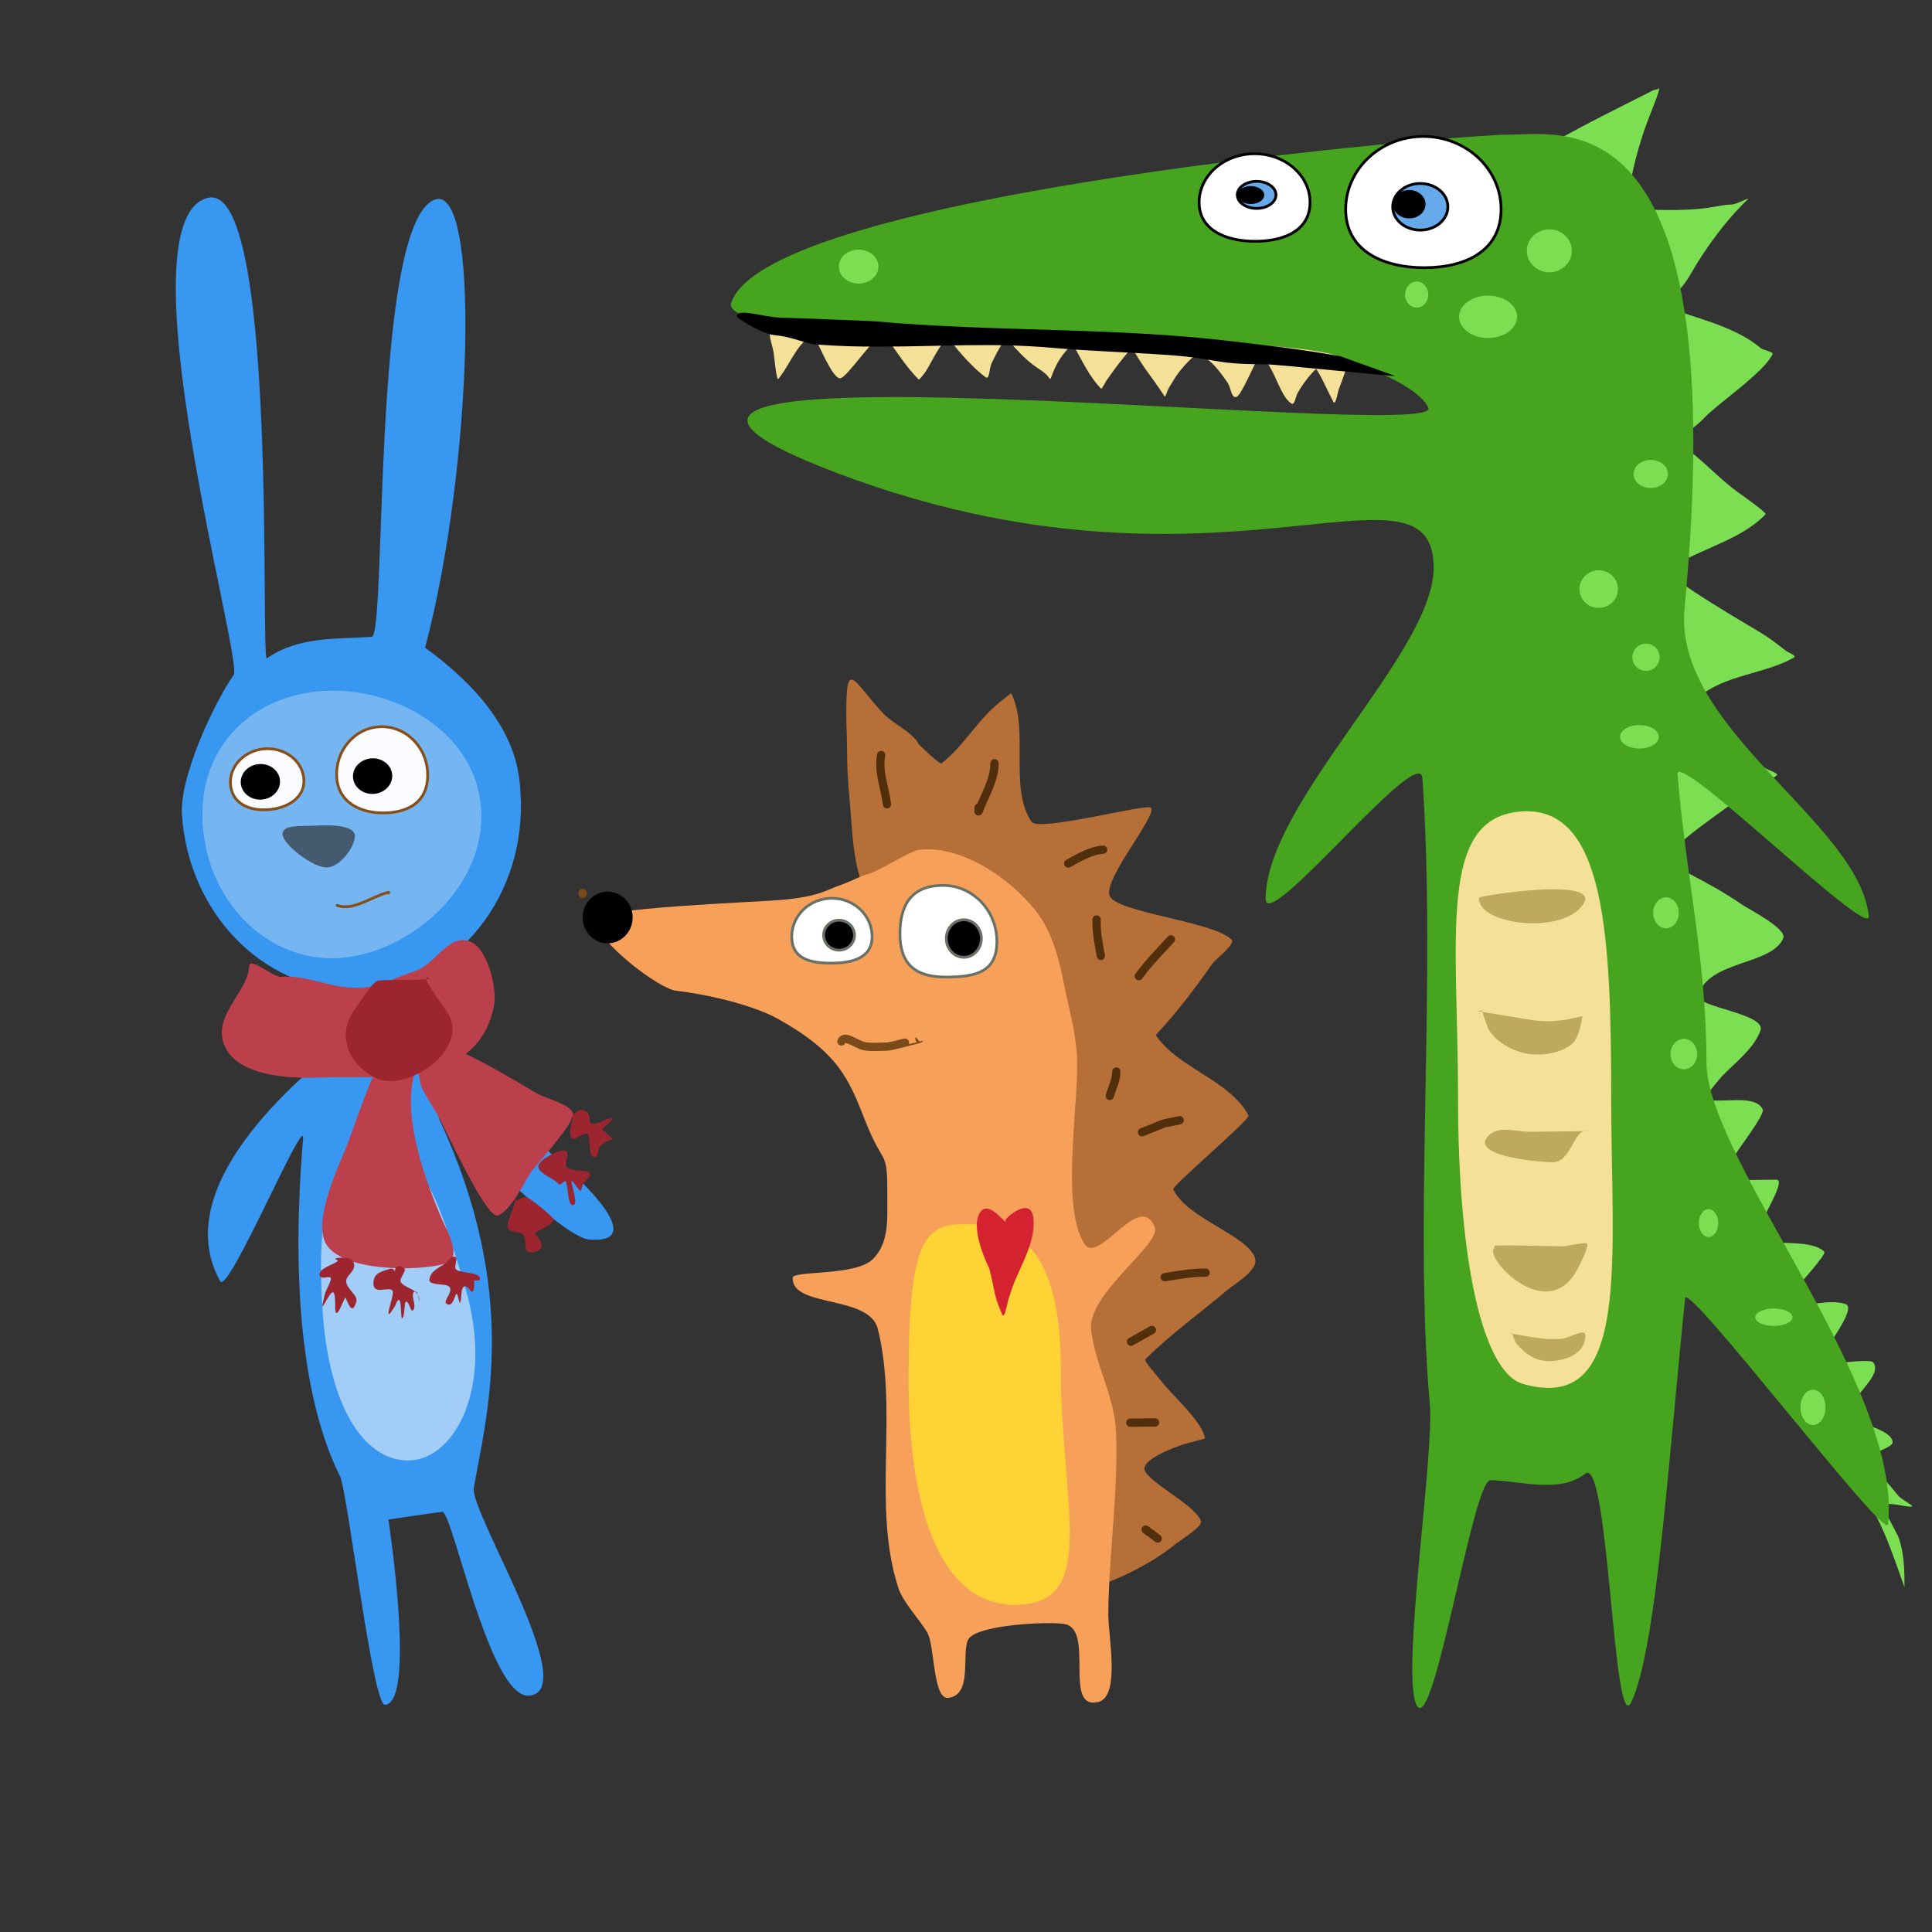 <?xml version="1.0" encoding="UTF-8" standalone="no"?>
<!DOCTYPE svg PUBLIC "-//W3C//DTD SVG 1.1//EN" "http://www.w3.org/Graphics/SVG/1.1/DTD/svg11.dtd">
<!-- Created with Vectornator (http://vectornator.io/) -->
<svg height="70.0pt" stroke-miterlimit="10" style="fill-rule:nonzero;clip-rule:evenodd;stroke-linecap:round;stroke-linejoin:round;" version="1.1" viewBox="0 0 70 70" width="70.0pt" xml:space="preserve" xmlns="http://www.w3.org/2000/svg" xmlns:xlink="http://www.w3.org/1999/xlink">
<rect x="0" y="0" width="70" height="70" fill="#333333" stroke="none"/>
<defs/>
<g id="Layer-1">
<path d="M31.107 31.624C30.871 30.742 30.867 29.821 30.777 28.916C30.715 28.298 30.691 27.698 30.689 27.075C30.687 26.657 30.662 26.24 30.662 25.822C30.662 23.8 30.928 24.707 31.998 25.847C32.348 26.22 33.063 26.527 33.282 26.953C33.305 26.997 34.052 27.705 34.108 27.663C34.906 27.049 35.433 26.055 36.255 25.417C36.307 25.376 36.633 25.107 36.64 25.12C37.302 26.444 36.541 28.553 37.377 29.779C37.629 30.148 41.543 29.11 41.696 29.263C41.953 29.52 40.003 31.806 40.198 32.442C40.388 33.059 43.954 33.377 44.616 34.039C44.782 34.205 44.05 34.743 43.938 34.902C43.29 35.818 42.681 36.635 41.918 37.455C41.879 37.497 41.871 37.503 41.918 37.567C42.752 38.725 44.574 39.159 45.238 40.415C45.312 40.554 42.454 42.968 42.511 43.091C43.009 44.169 45.306 44.792 45.481 45.624C45.57 46.044 44.677 46.564 44.523 46.695C43.539 47.528 42.414 48.335 41.501 49.248C41.434 49.316 41.973 49.902 42.052 50.01C42.417 50.509 43.557 51.479 43.66 52.114C43.662 52.126 42.928 52.313 42.877 52.331C42.534 52.452 41.596 52.786 41.469 53.159C41.326 53.581 43.315 54.492 43.516 55.122C43.574 55.306 42.747 55.82 42.62 55.923C41.644 56.721 40.317 57.339 39.111 57.676C38.93 57.726 37.621 57.947 37.609 57.849C37.372 55.828 37.488 53.707 37.105 51.719C36.556 48.867 35.666 46.007 34.928 43.196C34.426 41.282 34.01 39.291 33.317 37.437C32.63 35.598 31.536 33.229 31.107 31.624Z" fill="#b66f37" fill-rule="nonzero" opacity="1" stroke="none"/>
<path d="M31.37 31.686C31.347 31.686 30.764 31.944 30.743 31.953C30.267 32.148 30.462 32.049 29.989 32.252C29.474 32.473 28.875 32.553 28.325 32.605C27.491 32.683 21.492 32.893 21.553 33.326C21.673 34.175 23.9 35.826 24.478 35.893C25.573 36.02 27.249 36.39 28.21 36.929C30.368 38.139 30.758 39.098 31.33 40.562C32.052 42.407 32.158 41.505 32.15 43.449C32.147 44.145 32.221 45.042 31.616 45.629C30.984 46.242 28.736 46.026 28.723 46.294C28.669 47.388 31.498 46.91 31.805 48.148C32.559 51.191 31.587 54.582 32.55 57.537C32.726 58.074 33.334 58.687 33.603 59.163C33.875 59.646 33.794 61.595 34.367 61.517C35.251 61.396 34.826 59.945 35.075 59.412C35.328 58.87 38.001 58.737 38.576 58.843C39.673 59.045 38.497 61.993 39.8 61.663C40.604 61.46 40.148 59.242 40.155 58.48C40.176 56.28 40.521 54.095 40.436 51.885C40.386 50.584 39.673 49.447 39.533 48.172C39.391 46.882 42.087 45.072 41.84 44.464C41.287 43.099 39.793 45.888 39.282 45.057C38.397 43.621 39.13 39.83 39.017 38.182C38.957 37.299 38.697 36.419 38.528 35.553C38.357 34.677 38.085 33.693 37.516 32.984C36.533 31.758 34.779 30.605 33.29 30.793C32.957 30.835 31.673 31.677 31.37 31.686Z" fill="#f7a05a" fill-rule="nonzero" opacity="1" stroke="none"/>
<path d="M32.607 33.831C32.607 32.708 33.092 32.079 34.169 32.079C35.246 32.079 36.119 32.989 36.119 34.112C36.119 35.235 35.337 35.401 34.261 35.401C33.184 35.401 32.607 34.954 32.607 33.831Z" fill="#ffffff" fill-rule="nonzero" opacity="1" stroke="#697166" stroke-linecap="butt" stroke-linejoin="miter" stroke-width="0.1"/>
<path d="M28.686 33.936C28.686 33.168 29.337 32.546 30.142 32.546C30.946 32.546 31.598 33.168 31.598 33.936C31.598 34.703 30.902 34.897 30.098 34.897C29.294 34.897 28.686 34.703 28.686 33.936Z" fill="#ffffff" fill-rule="nonzero" opacity="1" stroke="#697166" stroke-linecap="butt" stroke-linejoin="miter" stroke-width="0.1"/>
<path d="M34.286 34.005C34.286 33.63 34.571 33.325 34.922 33.325C35.273 33.325 35.557 33.63 35.557 34.005C35.557 34.38 35.273 34.685 34.922 34.685C34.571 34.685 34.286 34.38 34.286 34.005Z" fill="#000002" fill-rule="nonzero" opacity="1" stroke="#697166" stroke-linecap="butt" stroke-linejoin="miter" stroke-width="0.1"/>
<path d="M29.841 33.883C29.841 33.584 30.091 33.341 30.401 33.341C30.71 33.341 30.96 33.584 30.96 33.883C30.96 34.183 30.71 34.426 30.401 34.426C30.091 34.426 29.841 34.183 29.841 33.883Z" fill="#000002" fill-rule="nonzero" opacity="1" stroke="#697166" stroke-linecap="butt" stroke-linejoin="miter" stroke-width="0.1"/>
<path d="M30.487 37.733C30.582 37.459 31.053 37.864 31.339 37.909C31.607 37.952 31.882 37.922 32.153 37.919C32.294 37.917 33.315 37.636 33.314 37.638" fill="none" opacity="1" stroke="#7a4a1a" stroke-linecap="round" stroke-linejoin="miter" stroke-width="0.3"/>
<path d="M21.111 32.367C21.111 32.36 21.111 32.353 21.111 32.353C21.111 32.353 21.111 32.36 21.111 32.367C21.111 32.375 21.111 32.382 21.111 32.382C21.111 32.382 21.111 32.375 21.111 32.367Z" fill="#000002" fill-rule="nonzero" opacity="1" stroke="#7a4a1a" stroke-linecap="round" stroke-linejoin="miter" stroke-width="0.3"/>
<path d="M21.111 33.241C21.111 32.725 21.516 32.306 22.016 32.306C22.516 32.306 22.922 32.725 22.922 33.241C22.922 33.758 22.516 34.177 22.016 34.177C21.516 34.177 21.111 33.758 21.111 33.241Z" fill="#000002" fill-rule="nonzero" opacity="1" stroke="none"/>
<path d="M32.919 49.926C32.919 45.042 33.457 44.355 34.929 44.355C36.401 44.355 38.434 44.66 38.434 49.544C38.434 54.429 39.794 57.997 36.955 58.142C34.115 58.287 32.919 54.81 32.919 49.926Z" fill="#ffd335" fill-rule="nonzero" opacity="1" stroke="none"/>
<path d="M31.926 27.356C31.811 27.944 32.063 28.547 32.137 29.142M36.034 27.652C36.034 28.263 35.674 28.82 35.459 29.391C35.444 29.431 35.457 29.305 35.456 29.262M39.968 30.785C39.515 30.816 39.102 31.072 38.703 31.287M39.731 33.316C39.718 33.758 39.805 34.199 39.886 34.634M42.425 34.035C42.023 34.467 41.609 34.892 41.261 35.369M42.741 40.588C41.919 40.759 42.379 40.632 41.378 41.023M43.684 46.109C43.187 46.109 42.691 46.192 42.201 46.276M41.851 51.538L40.952 51.545M41.735 48.188L40.977 48.611M41.946 55.744L41.51 55.419M40.447 38.824C40.447 39.129 40.294 39.414 40.211 39.708" fill="none" opacity="1" stroke="#522f0c" stroke-linecap="round" stroke-linejoin="miter" stroke-width="0.3"/>
<path d="M36.433 44.194C36.534 44.542 35.821 43.351 35.484 43.972C35.148 44.593 35.844 45.959 35.844 45.961C36.047 46.718 35.99 46.918 36.311 47.623C36.399 47.815 36.486 47.239 36.551 47.039C36.622 46.821 36.685 46.617 36.775 46.403C37.06 45.723 37.509 44.943 37.447 44.178C37.373 43.27 36.421 44.155 36.433 44.194Z" fill="#d52231" fill-rule="nonzero" opacity="1" stroke="none"/>
</g>
<g id="Layer-2" visibility="hidden">
<path d="M26.801 44.972C27.181 44.98 26.12 44.61 25.747 44.532C24.984 44.371 24.551 44.525 24.019 45.018C22.748 46.197 22.633 47.846 23.038 49.43C23.751 52.219 26.227 53.76 28.761 54.626C29.527 54.888 30.306 55.135 31.093 55.328C31.155 55.343 31.257 55.415 31.282 55.356C31.774 54.201 29.563 48.811 28.958 47.683C28.567 46.953 28.165 46.161 27.635 45.523C27.539 45.407 26.461 44.965 26.801 44.972Z" fill="#000002" fill-rule="nonzero" opacity="1" stroke="none"/>
<path d="M28.259 55.399C27.733 55.077 25.8 54.374 25.479 55.582C25.189 56.671 26.176 57.486 27.325 58.367C27.55 58.541 28.795 59.232 28.927 59.363C29.176 59.611 27.329 60.199 27.493 60.568C28.003 61.721 29.034 59.824 29.254 59.934C29.878 60.246 28.954 61.52 29.671 61.52C29.728 61.52 30.132 61.574 30.176 61.52C30.358 61.3 29.875 60.376 30.114 60.137C30.294 59.957 31.492 61.207 31.747 61.517C31.76 61.533 32.426 61.719 32.465 61.685C32.526 61.633 32.528 60.938 32.503 60.896C32.289 60.526 31.698 60.412 31.36 60.166C30.112 59.259 27.996 58.014 27.323 56.668C26.864 55.749 28.424 55.868 28.891 56.088C28.908 56.096 29.016 56.095 29.019 56.079C29.088 55.739 28.317 55.435 28.259 55.399Z" fill="#000002" fill-rule="nonzero" opacity="1" stroke="none"/>
<path d="M24.806 49.541C24.806 45.959 25.474 33.246 27.981 31.743C28.546 31.404 30.004 36.476 30.469 36.11C31.644 35.184 33.033 35.35 34.471 35.35C35.966 35.35 37.367 35.92 38.573 36.914C39.184 37.417 38.167 30.959 39.746 31.171C41.326 31.383 44.023 43.662 44.023 46.898C44.023 53.336 38.996 58.665 34.471 58.665C29.945 58.665 24.806 55.98 24.806 49.541Z" fill="#62370d" fill-rule="nonzero" opacity="1" stroke="none"/>
<path d="M32.578 39.88C32.075 38.001 30.419 37.843 29.284 37.746C26.956 37.545 26.545 41.788 28.241 43.431C30.794 45.904 41.188 45.19 40.113 40.584C39.745 39.006 37.644 37.873 36.163 37.729C34.683 37.584 34.093 38.788 34.273 39.677" fill="#f7dc7d" fill-rule="nonzero" opacity="1" stroke="none"/>
<path d="M31.889 41.493C31.221 41.873 29.31 43.261 29.074 43.419C29.011 43.462 33.676 43.418 33.878 43.216C33.955 43.139 34.301 42.005 34.27 41.946C34.064 41.559 32.969 40.877 31.889 41.493Z" fill="#fd8d33" fill-rule="nonzero" opacity="1" stroke="none"/>
<path d="M28.365 40.679C28.365 39.75 28.698 39.103 29.701 39.103C30.704 39.103 31.517 39.857 31.517 40.786C31.517 41.715 30.666 41.988 29.663 41.988C28.661 41.988 28.365 41.608 28.365 40.679Z" fill="#ffffff" fill-rule="nonzero" opacity="1" stroke="#522f0c" stroke-linecap="round" stroke-linejoin="miter" stroke-width="0.1"/>
<path d="M34.408 40.488C34.408 39.221 35.357 38.193 36.528 38.193C37.699 38.193 38.648 39.221 38.648 40.488C38.648 41.756 37.797 42.121 36.627 42.121C35.456 42.121 34.408 41.756 34.408 40.488Z" fill="#ffffff" fill-rule="nonzero" opacity="1" stroke="#522f0c" stroke-linecap="round" stroke-linejoin="miter" stroke-width="0.1"/>
<path d="M28.754 40.36C28.754 40.019 29.064 39.743 29.447 39.743C29.83 39.743 30.432 40.019 30.432 40.36C30.432 40.7 29.83 40.976 29.447 40.976C29.064 40.976 28.754 40.7 28.754 40.36Z" fill="#000002" fill-rule="nonzero" opacity="1" stroke="#522f0c" stroke-linecap="round" stroke-linejoin="miter" stroke-width="0.1"/>
<path d="M35.229 40.093C35.229 39.753 35.54 39.477 35.922 39.477C36.305 39.477 36.907 39.753 36.907 40.093C36.907 40.434 36.305 40.709 35.922 40.709C35.54 40.709 35.229 40.434 35.229 40.093Z" fill="#000002" fill-rule="nonzero" opacity="1" stroke="#522f0c" stroke-linecap="round" stroke-linejoin="miter" stroke-width="0.1"/>
<path d="M27.846 46.619C28.097 46.44 27.116 45.807 26.625 46.295C25.852 47.062 27.621 47.715 27.962 48.055C27.991 48.084 28.015 48.151 28.052 48.139C28.27 48.069 29.716 47.362 29.317 46.543C28.954 45.798 27.8 46.652 27.846 46.619ZM31.764 46.926C32.016 46.747 31.035 46.114 30.543 46.601C29.771 47.368 31.54 48.022 31.88 48.362C31.909 48.391 31.934 48.458 31.971 48.446C32.189 48.376 33.635 47.669 33.236 46.85C32.872 46.104 31.719 46.958 31.764 46.926ZM35.855 46.846C36.068 46.622 34.984 46.189 34.595 46.761C33.984 47.662 35.845 47.965 36.245 48.233C36.279 48.256 36.316 48.317 36.35 48.298C36.55 48.188 37.834 47.216 37.285 46.489C36.785 45.827 35.817 46.886 35.855 46.846ZM27.62 49.3C27.871 49.121 26.89 48.488 26.399 48.976C25.626 49.742 27.395 50.396 27.736 50.736C27.765 50.765 27.79 50.832 27.827 50.82C28.044 50.75 29.49 50.043 29.091 49.224C28.728 48.478 27.574 49.333 27.62 49.3ZM31.94 49.883C32.191 49.704 31.21 49.071 30.719 49.559C29.946 50.325 31.715 50.979 32.056 51.319C32.085 51.348 32.109 51.415 32.146 51.403C32.364 51.333 33.81 50.626 33.411 49.807C33.047 49.062 31.894 49.916 31.94 49.883ZM36.126 49.796C36.343 49.576 35.267 49.122 34.868 49.687C34.239 50.576 36.095 50.914 36.489 51.19C36.523 51.214 36.558 51.276 36.593 51.258C36.795 51.151 38.097 50.204 37.562 49.467C37.076 48.795 36.087 49.836 36.126 49.796ZM28.393 52.415C28.645 52.236 27.664 51.603 27.172 52.091C26.4 52.857 28.169 53.511 28.509 53.851C28.538 53.88 28.563 53.947 28.6 53.935C28.818 53.865 30.264 53.158 29.865 52.339C29.501 51.594 28.348 52.448 28.393 52.415ZM32.669 52.855C32.896 52.646 31.843 52.142 31.417 52.687C30.747 53.544 32.584 53.971 32.965 54.265C32.997 54.29 33.03 54.354 33.066 54.337C33.273 54.241 34.618 53.357 34.12 52.595C33.665 51.901 32.628 52.893 32.669 52.855ZM36.737 52.668C36.95 52.445 35.867 52.009 35.477 52.58C34.863 53.479 36.724 53.787 37.122 54.056C37.156 54.079 37.193 54.141 37.227 54.122C37.428 54.012 38.714 53.044 38.168 52.316C37.67 51.652 36.698 52.709 36.737 52.668Z" fill="#d96a11" fill-rule="nonzero" opacity="1" stroke="none"/>
<path d="M42.873 45.865C40.343 42.624 36.954 44.768 36.782 48.3C36.567 52.711 41.864 54.928 45.666 54.773C46.086 54.755 48.211 54.729 48.721 54.248C49.072 53.917 47.838 52.552 47.66 52.307C46.435 50.622 45.574 48.614 44.147 47.085C43.954 46.878 43.007 46.037 42.873 45.865Z" fill="#000002" fill-rule="nonzero" opacity="1" stroke="none"/>
<path d="M38.883 56.695C39.161 56.172 38.175 57.012 38.326 57.355C38.52 57.798 39.201 58.225 39.614 58.465C40.334 58.884 43.279 58.936 43.363 59.03C43.684 59.392 43.095 60.592 43.687 60.574C43.895 60.568 43.825 59.587 44.026 59.355C44.333 58.999 45.944 60.608 46.1 60.018C46.337 59.118 44.718 59.109 44.413 58.593C44.055 57.988 46.002 57.537 45.555 57.019C45.129 56.525 44.111 58.188 43.098 58.167C41.941 58.144 40.578 57.508 39.632 56.864C39.441 56.735 39.116 56.274 38.885 56.46C38.769 56.553 38.446 56.779 38.593 56.799C38.695 56.813 38.835 56.785 38.883 56.695Z" fill="#000002" fill-rule="nonzero" opacity="1" stroke="none"/>
<path d="M40.317 51.745C40.316 51.743 40.315 51.737 40.315 51.739C40.46 52.107 40.594 52.479 40.747 52.843C40.775 52.909 40.89 52.881 40.96 52.87C41.141 52.839 41.162 52.217 41.229 52.388C41.373 52.757 41.516 53.436 42.025 53.457C42.312 53.469 42.495 53.164 42.59 52.924C42.614 52.865 42.605 52.696 42.648 52.743C43.01 53.144 43.101 53.611 43.69 53.765C44.037 53.857 44.126 53.455 44.123 53.193C44.123 53.131 44.089 52.949 44.089 53.011C44.089 53.572 45.178 54.115 45.654 54.038C46.5 53.903 45.598 52.665 46.201 53.36C46.348 53.529 47.017 53.664 47.22 53.611C47.434 53.556 47.466 53.11 47.422 53.147" fill="none" opacity="1" stroke="#874f18" stroke-linecap="round" stroke-linejoin="miter" stroke-width="0.1"/>
</g>
<g id="Layer-3">
<path d="M6.592 29.509C6.505 28.163 7.722 25.529 8.467 24.452C8.823 23.938 4.336 8.017 7.515 7.172C10.107 6.483 9.418 24.026 9.671 23.851C10.821 23.054 12.173 23.159 13.466 23.076C14.016 23.04 13.458 8.494 15.663 7.273C17.46 6.278 17.126 17.002 15.401 23.466C18.726 25.883 18.809 27.944 18.859 28.72C19.099 32.446 16.547 35.642 13.159 35.86C9.772 36.078 6.831 33.234 6.592 29.509Z" fill="#3897f1" fill-rule="nonzero" opacity="1" stroke="none"/>
<path d="M7.979 46.421C6.049 42.943 10.946 39.008 12.202 37.943C12.648 37.564 12.048 36.321 13.08 35.797C14.111 35.272 13.5 37.799 14.503 38.08C16.31 38.586 24.983 45.206 21.343 44.909C20.237 44.818 15.695 40.083 15.908 40.54C18.853 46.837 17.646 51.216 17.167 53.902C17.01 54.782 21.105 61.309 19.16 61.435C17.733 61.526 16.395 54.753 16.023 54.777C15.873 54.787 14.073 55.054 14.073 55.054C14.073 55.054 15.085 61.697 13.951 61.77C13.496 61.799 12.592 54.032 12.321 53.49C11.23 51.313 10.457 47.472 10.982 41.252C11.062 40.298 8.264 46.935 7.979 46.421Z" fill="#3897f1" fill-rule="nonzero" opacity="1" stroke="none"/>
<path d="M7.345 29.875C7.163 27.04 9.156 25.198 11.704 25.035C14.251 24.871 17.251 26.481 17.433 29.317C17.616 32.152 14.835 34.548 12.288 34.712C9.74 34.876 7.528 32.71 7.345 29.875Z" fill="#75b5f2" fill-rule="nonzero" opacity="1" stroke="none"/>
<path d="M12.201 28.169C12.14 27.213 12.826 26.391 13.735 26.332C14.644 26.274 15.43 27.002 15.492 27.958C15.553 28.914 14.97 29.39 14.062 29.448C13.153 29.507 12.263 29.126 12.201 28.169Z" fill="#fafcff" fill-rule="nonzero" opacity="1" stroke="#874f18" stroke-linecap="round" stroke-linejoin="miter" stroke-width="0.1"/>
<path d="M8.35 28.408C8.308 27.749 8.869 27.177 9.603 27.13C10.338 27.083 10.967 27.578 11.01 28.236C11.052 28.895 10.43 29.29 9.696 29.337C8.961 29.384 8.393 29.066 8.35 28.408Z" fill="#fafcff" fill-rule="nonzero" opacity="1" stroke="#874f18" stroke-linecap="round" stroke-linejoin="miter" stroke-width="0.1"/>
<path d="M10.239 30.237C10.215 29.858 10.931 29.946 11.421 29.914C11.91 29.883 12.833 29.885 12.857 30.264C12.881 30.642 12.351 31.398 11.861 31.43C11.372 31.461 10.264 30.616 10.239 30.237Z" fill="#445a6f" fill-rule="nonzero" opacity="1" stroke="none"/>
<path d="M12.79 28.166C12.768 27.811 13.067 27.503 13.459 27.477C13.851 27.452 14.188 27.72 14.21 28.075C14.233 28.43 13.934 28.738 13.542 28.764C13.15 28.789 12.813 28.521 12.79 28.166Z" fill="#000002" fill-rule="nonzero" opacity="1" stroke="none"/>
<path d="M8.724 28.373C8.701 28.018 9 27.709 9.392 27.684C9.784 27.659 10.121 27.926 10.144 28.281C10.167 28.637 9.867 28.945 9.475 28.97C9.083 28.995 8.747 28.728 8.724 28.373Z" fill="#000002" fill-rule="nonzero" opacity="1" stroke="none"/>
<path d="M12.214 32.806C12.82 33.012 13.454 32.485 14.075 32.329C14.085 32.327 14.077 32.349 14.078 32.359" fill="none" opacity="1" stroke="#874f18" stroke-linecap="round" stroke-linejoin="miter" stroke-width="0.1"/>
<path d="M11.683 47.437C11.441 43.687 12.027 41.809 13.6 41.708C15.172 41.607 15.791 43.012 16.862 46.671C17.919 50.277 16.471 52.81 14.899 52.911C13.327 53.012 11.924 51.187 11.683 47.437Z" fill="#a1cdf7" fill-rule="nonzero" opacity="1" stroke="none"/>
<path d="M9.03 35.002C8.986 35.936 7.724 36.764 8.111 37.828C8.54 39.006 10.517 39.081 11.521 39.042C13.817 38.954 17.328 39.467 17.905 36.405C18.014 35.827 17.672 34.311 16.989 34.098C16.211 33.854 15.776 34.952 15.025 35.189C14.19 35.453 13.723 35.811 12.85 35.79C11.819 35.765 11.175 35.328 10.173 35.392C9.902 35.409 9.047 34.651 9.03 35.002Z" fill="#bb404b" fill-rule="nonzero" opacity="1" stroke="none"/>
<path d="M13.793 38.592C13.569 38.581 12.772 40.992 12.566 41.512C12.264 42.271 11.299 44.271 11.831 45.099C12.46 46.079 15.183 46.075 16.152 45.776C16.786 45.58 16.157 44.509 16.023 44.199C15.418 42.8 14.492 40.306 15.066 38.776C15.149 38.556 15.19 39.234 15.298 39.444C15.459 39.757 15.655 40.058 15.834 40.361C16.116 40.839 17.627 44.214 18.048 44.039C18.515 43.844 18.962 42.895 19.231 42.479C19.388 42.235 20.869 40.655 20.76 40.327C20.661 40.03 19.813 39.796 19.543 39.662C19.058 39.42 15.823 37.309 15.452 37.951" fill="#bb404b" fill-rule="nonzero" opacity="1" stroke="none"/>
<path d="M15.511 35.424C15.837 35.541 14.032 35.468 13.692 35.533C13.495 35.571 13.052 36.315 12.914 36.485C12.107 37.484 12.669 38.622 13.642 39.068C14.758 39.579 17.014 38.028 16.236 36.727C16.04 36.399 15.192 35.31 15.511 35.424Z" fill="#9c2530" fill-rule="nonzero" opacity="1" stroke="none"/>
<path d="M12.188 45.637C12.444 45.724 11.565 45.898 11.574 46.169C11.582 46.447 12.05 46.132 11.984 46.37C11.925 46.585 11.784 46.765 11.745 46.991C11.726 47.097 11.641 47.399 11.705 47.312C11.823 47.151 12.028 46.679 12.104 46.864C12.192 47.078 12.077 47.71 12.241 47.546C12.306 47.481 12.489 47.026 12.506 47.019C12.551 46.999 12.741 47.798 12.914 47.141C12.966 46.942 12.559 46.694 12.542 46.433C12.526 46.18 12.995 46.025 12.775 45.669C12.683 45.519 11.973 45.564 12.188 45.637ZM14.316 46.026C14.322 46.139 14.282 45.933 14.146 45.97C13.789 46.069 13.554 46.134 13.531 46.46C13.495 46.968 14.101 46.576 14.226 46.771C14.31 46.903 13.793 48.152 14.306 47.334C14.35 47.264 14.36 47.17 14.42 47.113C14.577 46.962 14.489 47.93 14.595 47.74C14.69 47.57 14.621 47.047 14.762 47.181C14.848 47.263 14.883 47.556 14.967 47.472C15.127 47.311 14.822 46.861 15.039 46.793C15.16 46.755 15.199 47.267 15.198 47.139C15.195 46.675 14.663 46.695 14.52 46.451C14.452 46.334 14.735 46.043 14.656 45.962C14.504 45.808 14.308 45.859 14.316 46.026ZM16.181 45.737C15.934 45.929 15.614 46.029 15.556 46.346C15.511 46.586 16.115 46.498 16.252 46.6C16.474 46.764 16.05 47.122 16.163 47.223C16.368 47.407 16.467 47.016 16.508 46.918C16.585 46.735 16.636 47.269 16.669 47.201C16.741 47.055 16.678 46.732 16.799 46.625C16.963 46.481 17.138 47.114 17.183 46.587C17.186 46.548 17.166 46.393 17.182 46.392C17.264 46.387 17.427 46.434 17.387 46.299C17.325 46.093 16.754 46.136 16.54 46.008C16.404 45.927 16.635 45.566 16.48 45.538C16.315 45.508 16.292 45.65 16.181 45.737ZM18.642 43.492C18.825 43.246 18.433 44.072 18.393 44.376C18.347 44.723 18.813 44.562 18.968 44.75C19.113 44.925 18.887 45.451 19.334 45.365C19.951 45.246 19.372 44.717 19.382 44.701C19.488 44.529 20.199 44.351 20.028 44.13C19.926 43.998 19.195 43.401 19.08 43.377C18.932 43.346 18.552 43.613 18.642 43.492ZM19.836 41.912C18.989 42.405 20.006 42.601 20.26 42.914C20.304 42.97 20.471 42.737 20.5 42.809C20.608 43.084 20.569 43.813 20.811 43.641C20.922 43.563 20.714 42.979 20.708 42.812C20.703 42.654 21.043 43.286 21.06 43.129C21.104 42.719 21.48 42.689 21.351 42.493C21.266 42.364 20.729 42.471 20.537 42.285C20.404 42.157 20.712 41.7 20.436 41.686C20.222 41.675 20.021 41.805 19.836 41.912ZM20.726 40.537C20.864 40.324 20.555 40.935 20.694 41.217C20.787 41.407 21.239 40.92 21.32 41.116C21.385 41.273 21.317 41.893 21.523 41.928C21.613 41.944 21.648 41.855 21.656 41.777C21.685 41.519 21.856 41.376 22.191 41.271C22.239 41.256 21.806 40.94 21.831 40.908C21.933 40.772 22.317 40.495 22.148 40.509C21.975 40.523 21.873 40.627 21.709 40.674C21.087 40.854 21.597 40.387 21.143 40.231C20.789 40.109 20.532 40.837 20.726 40.537Z" fill="#9c2530" fill-rule="nonzero" opacity="1" stroke="none"/>
</g>
<g id="Layer-4">
<path d="M56.341 5.312C56.325 5.26 56.236 5.185 56.283 5.157C57.442 4.491 58.647 3.91 59.837 3.302C60 3.219 59.999 3.269 60.079 3.214C60.174 3.15 60.05 3.441 60.018 3.551C59.999 3.615 59.769 4.193 59.756 4.228C59.389 5.166 59.122 6.196 58.976 7.193C58.958 7.321 58.792 7.576 58.922 7.578C59.882 7.591 60.894 7.664 61.846 7.534C62.126 7.496 62.496 7.411 62.732 7.411C62.934 7.411 63.46 7.094 63.314 7.234C62.537 7.978 61.821 8.953 61.285 9.88C61.007 10.359 60.933 10.392 60.614 10.751C60.512 10.866 60.168 11.042 60.311 11.098C61.413 11.53 62.863 11.812 63.804 12.62C63.859 12.668 64.261 12.752 64.226 12.828C63.916 13.497 62.238 14.619 61.751 15.139C61.548 15.356 61.305 15.524 61.084 15.718C61.056 15.742 60.768 16.02 60.77 16.021C61.536 16.501 62.194 17.264 62.932 17.808C63.011 17.866 64.02 18.575 63.971 18.629C63.186 19.482 61.766 19.85 60.777 20.427C60.678 20.485 60.425 20.656 60.433 20.678C60.563 21.042 63.38 22.672 63.776 22.912C64.091 23.101 64.394 23.336 64.682 23.562C64.789 23.646 65.113 23.755 64.995 23.824C63.978 24.419 62.407 24.461 61.54 25.278C61.275 25.527 60.712 25.227 60.471 25.499C60.43 25.545 61.543 26.25 61.605 26.289C62.206 26.666 62.735 27.135 63.351 27.494C63.568 27.621 63.794 27.732 64.011 27.858C64.135 27.93 64.483 28.029 64.362 28.107C64.056 28.303 63.169 28.82 62.684 29.169C59.239 31.647 60.409 30.902 63.15 32.798C63.328 32.921 64.761 33.651 64.611 33.996C64.18 34.986 61.89 34.787 61.53 36.07C61.414 36.481 63.999 36.727 63.787 37.333C63.562 37.972 62.87 38.504 62.401 38.981C62.351 39.032 61.73 39.783 61.758 39.798C62.203 40.038 63.582 39.592 63.865 40.193C63.964 40.402 62.859 41.768 62.718 42.085C62.616 42.314 62.182 42.764 62.432 42.78C62.764 42.801 63.1 42.755 63.433 42.753C63.742 42.75 64.053 42.743 64.362 42.743C64.803 42.743 63.493 44.618 63.661 44.823C63.983 45.215 65.569 44.824 66.098 45.354C66.194 45.45 65.053 46.678 64.978 46.808C64.978 46.808 64.72 47.297 64.801 47.305C65.415 47.358 66.294 47.045 66.871 47.25C67.28 47.396 66.177 48.792 66.068 49.065C66.023 49.176 65.835 49.364 65.948 49.405C66.168 49.484 67.751 49.191 67.876 49.368C68.266 49.92 66.713 50.786 67.123 51.332C67.348 51.632 68.532 51.779 68.573 52.248C68.595 52.494 67.538 52.637 67.78 52.976C68.078 53.393 68.448 53.782 68.771 54.185C68.899 54.345 69.439 54.59 69.234 54.59C68.973 54.59 68.461 54.415 68.24 54.532C68.168 54.57 68.738 55.568 68.781 55.683C68.969 56.186 69.002 56.786 69.002 57.317C69.002 57.379 69.002 57.504 69.002 57.504C69.002 57.504 68.923 57.282 68.883 57.17C68.676 56.595 68.473 55.999 68.223 55.441C67.644 54.151 66.805 52.977 66.34 51.625C65 47.721 61.903 45.019 61.227 40.928C60.363 35.701 59.547 30.311 59.218 25.019C59.052 22.34 59.389 19.681 59.29 17.005C59.193 14.387 58.767 11.498 58.203 8.93C57.963 7.833 56.519 5.877 56.341 5.312Z" fill="#7cdf52" fill-rule="nonzero" opacity="1" stroke="none"/>
<path d="M51.945 20.492C51.82 16.181 43.952 22.297 30.338 17.143C16.284 11.823 52.325 16.083 51.752 14.775C51.432 14.046 49.556 13.238 48.585 13.067C40.221 11.592 25.984 12.483 26.498 10.962C27.844 6.986 52.84 4.875 54.737 4.875C56.742 4.875 62.802 3.566 61.033 22.058C60.619 26.387 67.351 29.8 67.71 33.19C67.809 34.128 60.7 27.102 60.78 28.058C61.097 31.83 61.828 34.822 61.828 38.481C61.828 41.996 68.959 50.244 68.405 55.231C68.335 55.866 61.121 46.39 61.055 47.036C60.423 53.245 60.008 59.711 59.114 61.655C58.446 63.109 58.3 52.709 57.436 53.395C56.503 54.136 54.991 53.632 53.998 53.632C53.344 53.632 51.852 63.504 51.277 61.655C50.822 60.193 51.967 52.679 51.804 50.864C51.216 44.274 52.051 35.606 51.536 28.194C51.444 26.871 45.843 33.905 45.856 32.557C45.892 29.006 52.036 23.587 51.945 20.492Z" fill="#46a41e" fill-rule="nonzero" opacity="1" stroke="none"/>
<path d="M28.007 11.804C27.754 12.02 27.989 12.47 28.033 12.799C28.036 12.823 28.129 13.713 28.183 13.731C28.212 13.74 28.301 13.594 28.32 13.569C28.601 13.198 28.953 12.349 29.429 12.174C29.46 12.163 29.564 12.322 29.568 12.327C29.653 12.452 30.177 13.748 30.445 13.705C30.706 13.664 31.559 12.317 32.02 12.084C32.039 12.074 32.157 12.281 32.165 12.293C32.496 12.766 32.876 13.34 33.283 13.748C33.307 13.772 33.458 13.571 33.468 13.56C33.713 13.257 34.023 12.433 34.367 12.261C34.431 12.229 34.458 12.371 34.502 12.428C34.819 12.835 35.294 13.36 35.71 13.669C35.856 13.778 35.843 13.33 35.925 13.167C36.047 12.925 36.168 12.647 36.337 12.431C36.348 12.416 36.498 12.303 36.507 12.312C36.839 12.669 37.122 13.002 37.53 13.291C37.662 13.384 37.802 13.467 37.921 13.578C37.97 13.623 38.049 13.775 38.071 13.711C38.22 13.291 38.393 12.945 38.706 12.625C38.718 12.612 38.882 12.486 38.89 12.5C39.184 13.027 39.475 13.662 39.9 14.087C39.916 14.103 40.055 13.846 40.088 13.791C40.127 13.725 40.971 12.543 41.032 12.641C41.185 12.888 41.331 13.128 41.499 13.366C41.73 13.692 41.972 14.012 42.185 14.347C42.23 14.418 42.271 14.204 42.311 14.131C42.404 13.959 42.344 14.066 42.544 13.736C42.807 13.303 43.325 12.794 43.419 12.831C43.887 13.015 44.214 13.483 44.487 13.88C44.599 14.042 44.608 14.437 44.797 14.382C44.971 14.331 45.449 13.191 45.571 12.979C45.577 12.97 45.644 12.877 45.664 12.891C46.185 13.249 46.338 14.33 46.791 14.621C46.911 14.697 46.938 14.377 47.008 14.254C47.2 13.917 47.401 13.646 47.674 13.373C47.726 13.321 48.225 14.415 48.309 14.559C48.398 14.71 48.454 14.24 48.517 14.077C48.63 13.782 48.735 13.495 48.819 13.193C48.98 12.612 44.793 12.464 44.484 12.444C42.298 12.303 41.807 12.097 39.615 12.097C38.831 12.097 38.683 11.98 37.425 12.001C35.223 12.038 32.566 11.83 30.341 11.83C29.802 11.83 28.174 11.661 28.007 11.804Z" fill="#f5e098" fill-rule="nonzero" opacity="1" stroke="none"/>
<path d="M48.551 12.903C46.695 12.587 45.936 12.526 44.775 12.382C40.49 11.851 36.072 12.032 31.761 11.647C31.447 11.619 28.354 11.51 28.309 11.509C27.599 11.488 26.701 11.139 26.701 11.473C26.701 11.511 27.572 12.108 28.108 12.149C28.644 12.19 29.228 12.458 29.547 12.48C30.506 12.547 30.941 12.558 31.888 12.558C34.105 12.558 35.916 12.409 38.127 12.602C39.479 12.721 40.908 12.764 42.273 12.859C44.184 12.992 43.892 13.198 45.839 13.198C46.263 13.198 50.849 13.684 50.535 13.618" fill="#000002" fill-rule="nonzero" opacity="1" stroke="none"/>
<path d="M43.446 7.334C43.446 6.36 44.346 5.57 45.456 5.57C46.566 5.57 47.466 6.36 47.466 7.334C47.466 8.308 46.592 8.743 45.481 8.743C44.371 8.743 43.446 8.308 43.446 7.334Z" fill="#ffffff" fill-rule="nonzero" opacity="1" stroke="#000002" stroke-linecap="round" stroke-linejoin="miter" stroke-width="0.1"/>
<path d="M48.756 7.587C48.756 6.127 50.016 4.943 51.572 4.943C53.127 4.943 54.387 6.127 54.387 7.587C54.387 9.047 53.162 9.699 51.607 9.699C50.052 9.699 48.756 9.047 48.756 7.587Z" fill="#ffffff" fill-rule="nonzero" opacity="1" stroke="#000002" stroke-linecap="round" stroke-linejoin="miter" stroke-width="0.1"/>
<path d="M44.83 7.061C44.83 6.79 45.144 6.571 45.53 6.571C45.917 6.571 46.231 6.79 46.231 7.061C46.231 7.331 45.917 7.551 45.53 7.551C45.144 7.551 44.83 7.331 44.83 7.061Z" fill="#65a9ea" fill-rule="nonzero" opacity="1" stroke="#000002" stroke-linecap="round" stroke-linejoin="miter" stroke-width="0.1"/>
<path d="M50.46 7.492C50.46 7.026 50.908 6.648 51.46 6.648C52.011 6.648 52.459 7.026 52.459 7.492C52.459 7.959 52.011 8.337 51.46 8.337C50.908 8.337 50.46 7.959 50.46 7.492Z" fill="#65a9ea" fill-rule="nonzero" opacity="1" stroke="#000002" stroke-linecap="round" stroke-linejoin="miter" stroke-width="0.1"/>
<path d="M44.878 7.068C44.878 6.916 45.075 6.793 45.317 6.793C45.559 6.793 45.756 6.916 45.756 7.068C45.756 7.219 45.559 7.342 45.317 7.342C45.075 7.342 44.878 7.219 44.878 7.068Z" fill="#000002" fill-rule="nonzero" opacity="1" stroke="#000002" stroke-linecap="round" stroke-linejoin="miter" stroke-width="0.1"/>
<path d="M50.519 7.399C50.519 7.143 50.761 6.935 51.059 6.935C51.357 6.935 51.599 7.143 51.599 7.399C51.599 7.656 51.357 7.863 51.059 7.863C50.761 7.863 50.519 7.656 50.519 7.399Z" fill="#000002" fill-rule="nonzero" opacity="1" stroke="#000002" stroke-linecap="round" stroke-linejoin="miter" stroke-width="0.1"/>
<path d="M52.828 39.788C52.828 33.936 52.055 29.567 55.17 29.397C58.16 29.234 58.377 33.936 58.377 39.788C58.377 45.639 59.116 51.264 55.184 50.143C53.71 49.723 52.828 45.639 52.828 39.788Z" fill="#f5e098" fill-rule="nonzero" opacity="1" stroke="none"/>
<path d="M53.592 32.524C53.599 32.457 57.947 31.767 57.386 32.723C56.692 33.908 53.499 33.51 53.592 32.524Z" fill="#bea95e" fill-rule="nonzero" opacity="1" stroke="none"/>
<path d="M53.688 36.613C53.642 36.625 53.499 36.627 53.546 36.635C54.216 36.745 54.884 36.862 55.555 36.965C56.005 37.035 56.546 36.999 56.978 36.897C57.097 36.869 57.335 36.815 57.335 36.815C57.335 36.815 57.234 37.564 56.978 37.803C56.575 38.177 55.778 38.283 55.238 38.16C54.754 38.049 54.203 37.743 53.944 37.309C53.877 37.196 53.694 36.611 53.688 36.613Z" fill="#bea95e" fill-rule="nonzero" opacity="1" stroke="none"/>
<path d="M53.972 41.11C54.335 40.784 54.944 41.009 55.432 41.006C56.059 41.002 56.685 40.995 57.312 40.986C57.375 40.985 57.562 40.959 57.499 40.959C57.003 40.959 56.937 42.045 56.307 42.109C56.087 42.132 53.064 41.927 53.972 41.11Z" fill="#bea95e" fill-rule="nonzero" opacity="1" stroke="none"/>
<path d="M54.132 45.228C54.155 45.203 54.128 45.13 54.163 45.129C54.997 45.105 55.833 45.155 56.668 45.156C56.738 45.156 57.464 44.995 57.502 45.054C57.576 45.17 57.255 45.792 57.172 45.953C56.087 48.053 53.785 45.596 54.132 45.228Z" fill="#bea95e" fill-rule="nonzero" opacity="1" stroke="none"/>
<path d="M54.753 48.31C54.745 48.336 54.647 48.305 54.673 48.309C55.097 48.369 55.517 48.46 55.943 48.506C56.139 48.528 56.338 48.515 56.535 48.513C56.84 48.51 57.441 48.086 57.441 48.39C57.441 49.231 56.248 49.445 55.681 49.242C55.376 49.132 55.149 48.918 54.942 48.673C54.866 48.584 54.777 48.235 54.753 48.31Z" fill="#bea95e" fill-rule="nonzero" opacity="1" stroke="none"/>
<path d="M52.865 11.478C52.865 11.054 53.336 10.71 53.916 10.71C54.496 10.71 54.966 11.054 54.966 11.478C54.966 11.902 54.496 12.246 53.916 12.246C53.336 12.246 52.865 11.902 52.865 11.478Z" fill="#7cdf52" fill-rule="nonzero" opacity="1" stroke="none"/>
<path d="M50.908 10.673C50.908 10.411 51.096 10.2 51.328 10.2C51.56 10.2 51.749 10.411 51.749 10.673C51.749 10.934 51.56 11.146 51.328 11.146C51.096 11.146 50.908 10.934 50.908 10.673Z" fill="#7cdf52" fill-rule="nonzero" opacity="1" stroke="none"/>
<path d="M55.32 9.088C55.32 8.658 55.685 8.31 56.136 8.31C56.586 8.31 56.951 8.658 56.951 9.088C56.951 9.518 56.586 9.866 56.136 9.866C55.685 9.866 55.32 9.518 55.32 9.088Z" fill="#7cdf52" fill-rule="nonzero" opacity="1" stroke="none"/>
<path d="M30.393 9.66C30.393 9.32 30.714 9.045 31.109 9.045C31.505 9.045 31.826 9.32 31.826 9.66C31.826 9.999 31.505 10.274 31.109 10.274C30.714 10.274 30.393 9.999 30.393 9.66Z" fill="#7cdf52" fill-rule="nonzero" opacity="1" stroke="none"/>
<path d="M59.187 17.173C59.187 16.892 59.466 16.664 59.81 16.664C60.154 16.664 60.433 16.892 60.433 17.173C60.433 17.454 60.154 17.682 59.81 17.682C59.466 17.682 59.187 17.454 59.187 17.173Z" fill="#7cdf52" fill-rule="nonzero" opacity="1" stroke="none"/>
<path d="M57.226 21.344C57.226 20.967 57.539 20.662 57.924 20.662C58.31 20.662 58.622 20.967 58.622 21.344C58.622 21.721 58.31 22.026 57.924 22.026C57.539 22.026 57.226 21.721 57.226 21.344Z" fill="#7cdf52" fill-rule="nonzero" opacity="1" stroke="none"/>
<path d="M59.146 23.814C59.146 23.541 59.367 23.32 59.639 23.32C59.91 23.32 60.131 23.541 60.131 23.814C60.131 24.086 59.91 24.307 59.639 24.307C59.367 24.307 59.146 24.086 59.146 23.814Z" fill="#7cdf52" fill-rule="nonzero" opacity="1" stroke="none"/>
<path d="M61.553 44.314C61.553 44.035 61.71 43.808 61.904 43.808C62.098 43.808 62.255 44.035 62.255 44.314C62.255 44.593 62.098 44.819 61.904 44.819C61.71 44.819 61.553 44.593 61.553 44.314Z" fill="#7cdf52" fill-rule="nonzero" opacity="1" stroke="none"/>
<path d="M63.596 47.727C63.596 47.552 63.898 47.41 64.27 47.41C64.643 47.41 64.944 47.552 64.944 47.727C64.944 47.901 64.643 48.043 64.27 48.043C63.898 48.043 63.596 47.901 63.596 47.727Z" fill="#7cdf52" fill-rule="nonzero" opacity="1" stroke="none"/>
<path d="M65.234 50.992C65.234 50.638 65.437 50.352 65.688 50.352C65.939 50.352 66.142 50.638 66.142 50.992C66.142 51.345 65.939 51.632 65.688 51.632C65.437 51.632 65.234 51.345 65.234 50.992Z" fill="#7cdf52" fill-rule="nonzero" opacity="1" stroke="none"/>
<path d="M59.899 33.074C59.899 32.764 60.106 32.512 60.362 32.512C60.618 32.512 60.825 32.764 60.825 33.074C60.825 33.384 60.618 33.636 60.362 33.636C60.106 33.636 59.899 33.384 59.899 33.074Z" fill="#7cdf52" fill-rule="nonzero" opacity="1" stroke="none"/>
<path d="M60.525 38.191C60.525 37.886 60.742 37.639 61.009 37.639C61.276 37.639 61.492 37.886 61.492 38.191C61.492 38.495 61.276 38.742 61.009 38.742C60.742 38.742 60.525 38.495 60.525 38.191Z" fill="#7cdf52" fill-rule="nonzero" opacity="1" stroke="none"/>
<path d="M58.697 26.696C58.697 26.462 59.012 26.272 59.4 26.272C59.789 26.272 60.103 26.462 60.103 26.696C60.103 26.93 59.789 27.12 59.4 27.12C59.012 27.12 58.697 26.93 58.697 26.696Z" fill="#7cdf52" fill-rule="nonzero" opacity="1" stroke="none"/>
</g>
</svg>
